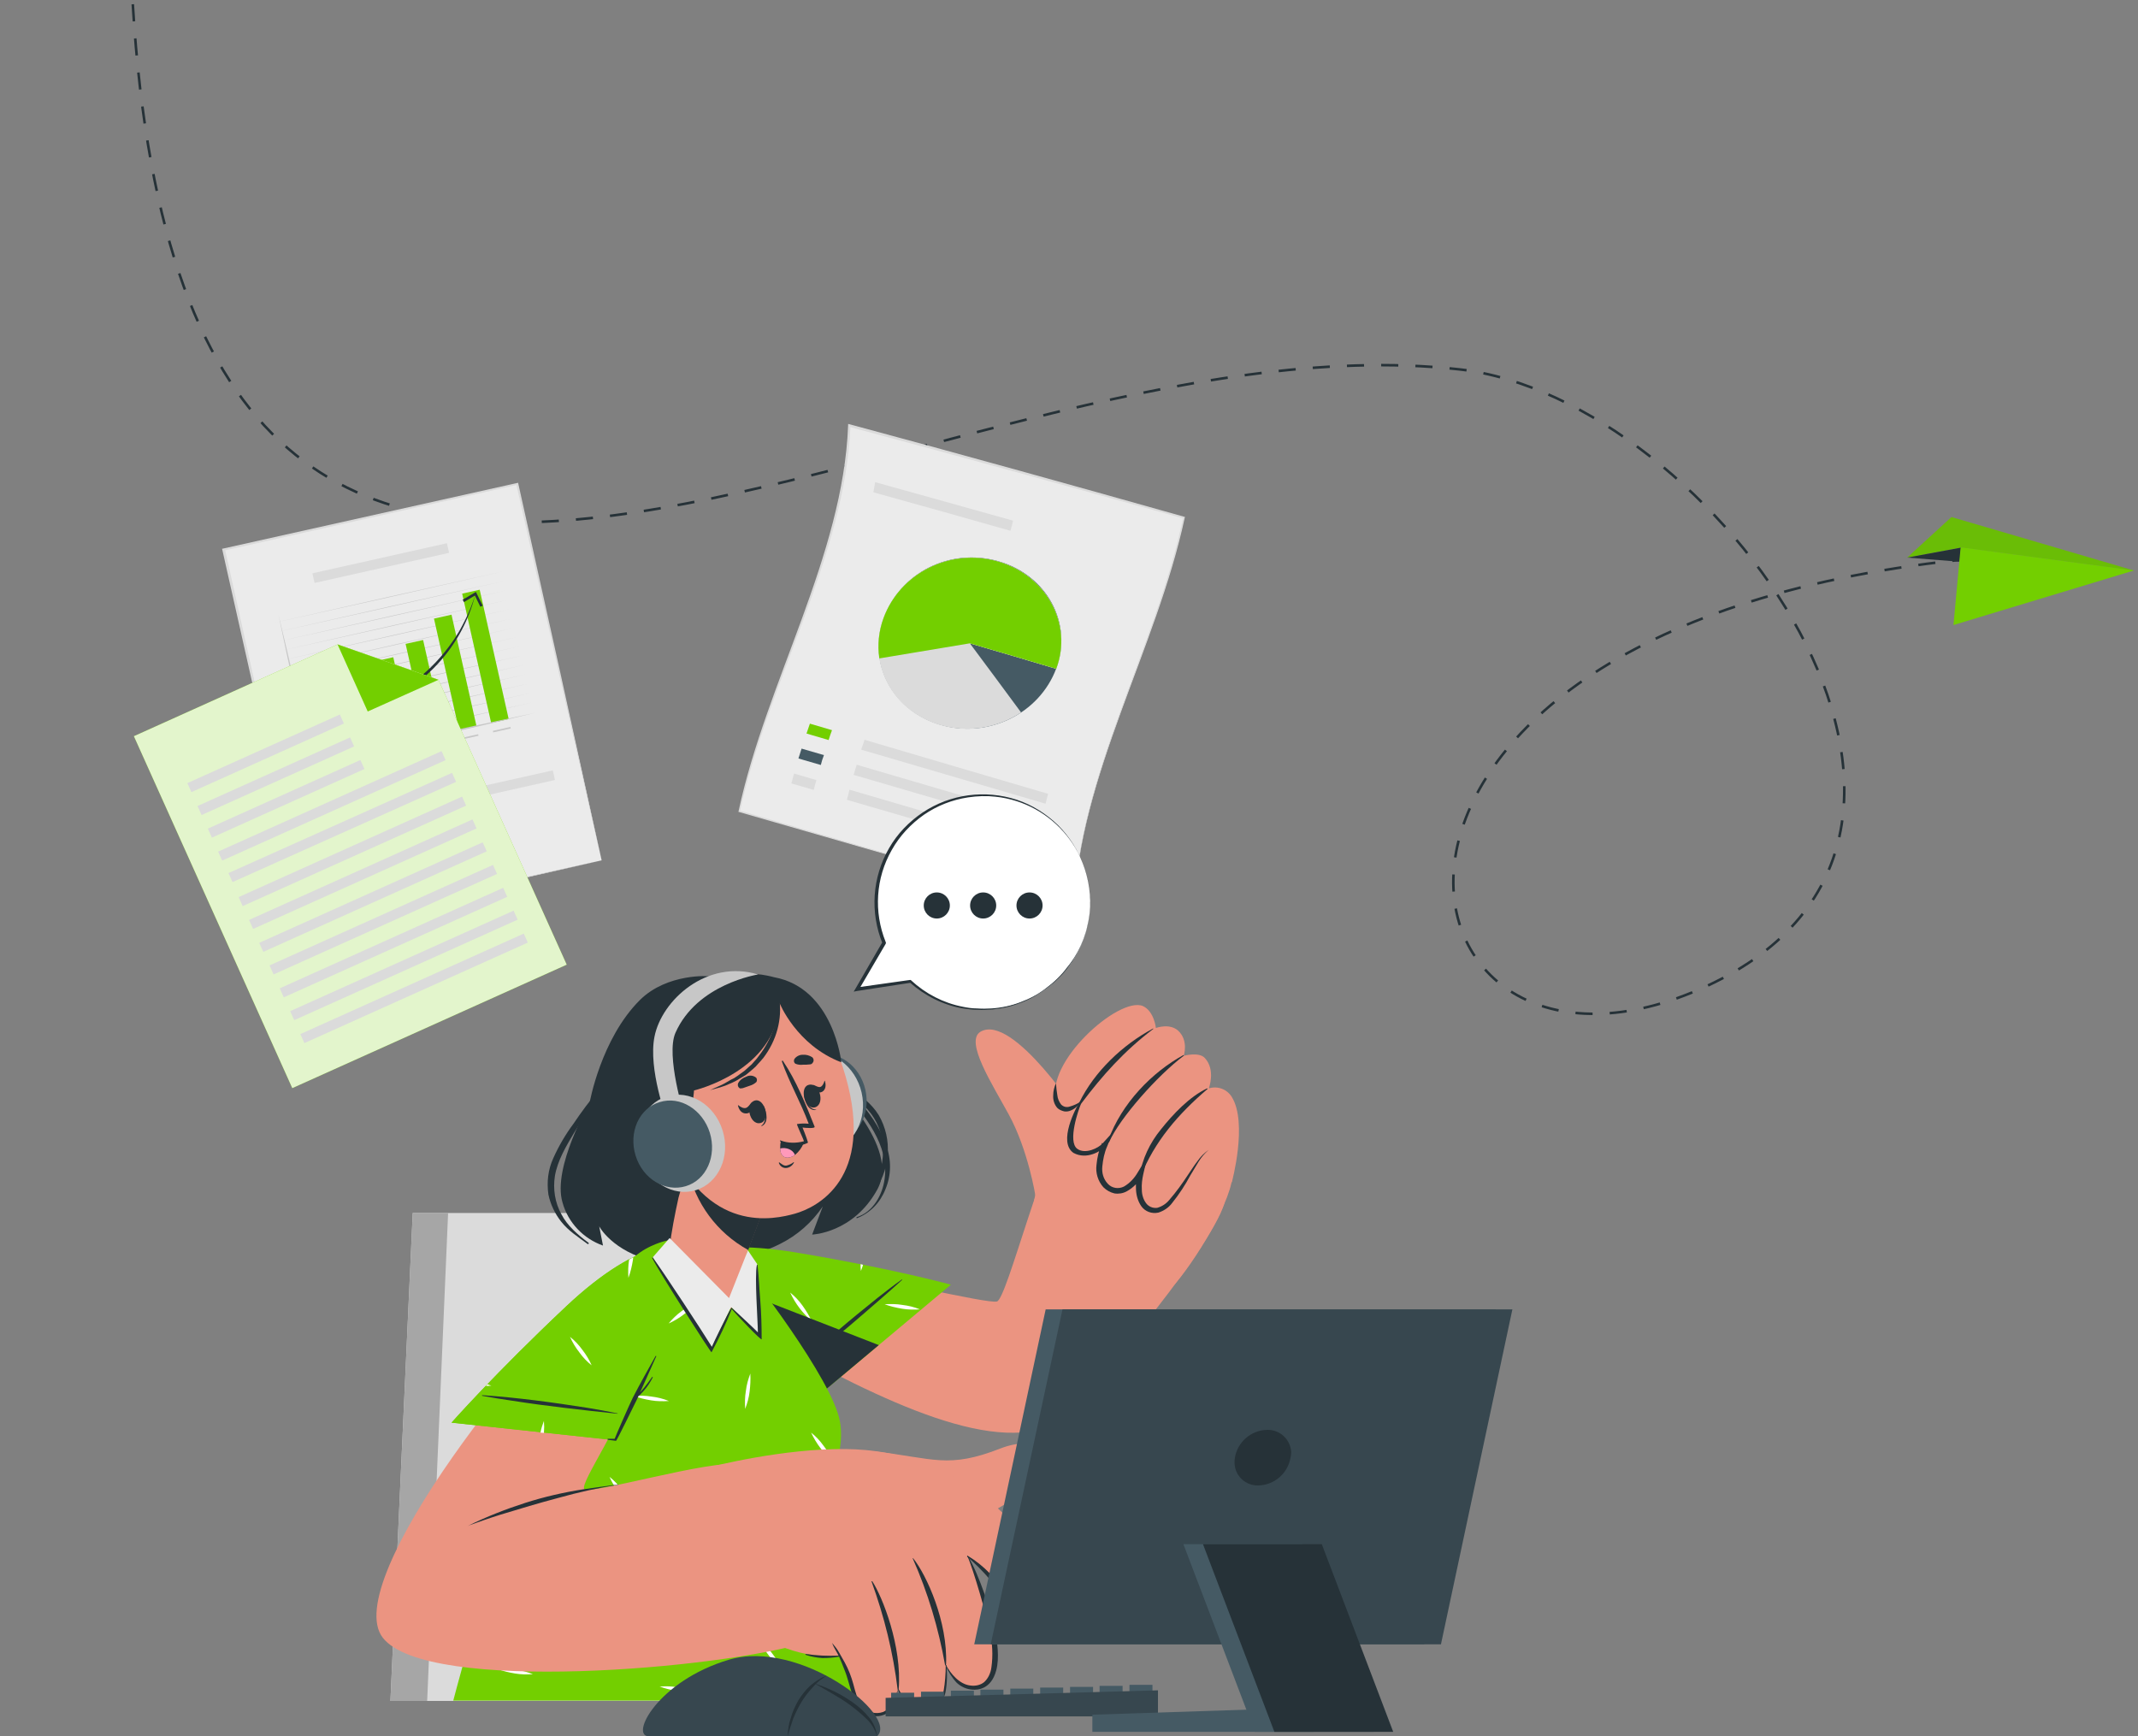<svg width="527" height="428" viewBox="0 0 527 428" fill="none" xmlns="http://www.w3.org/2000/svg">
<rect x="0" y="0" width="527" height="428" fill="#808080" stroke="none"/>
<path d="M485.686 137.059L485.755 136.363L487.613 136.451L487.543 137.147L485.686 137.059Z" fill="#263238"/>
<path d="M481.019 127.454L470.109 137.445L483.395 134.988L526.122 140.677L481.019 127.454Z" fill="#73CF00"/>
<path opacity="0.1" d="M481.019 127.454L470.109 137.445L483.395 134.988L526.122 140.677L481.019 127.454Z" fill="#17153E"/>
<path d="M483.048 138.468L470.108 137.445L483.395 134.988L483.048 138.468Z" fill="#263238"/>
<path d="M483.28 134.928L526.007 140.617L481.517 154.072L483.28 134.928Z" fill="#73CF00"/>
<path d="M32.731 1.05C46.731 232.05 225.734 76.049 359.732 91.05C421.985 98.019 500.731 206.051 420.731 243.051C340.731 280.051 314.731 156.049 482.731 138.049" stroke="#263238" stroke-width="0.633" stroke-miterlimit="10" stroke-dasharray="4.22 4.22"/>
<g clip-path="url(#clip0)">
<path d="M127.487 119.224L55.1 135.429L75.913 228.274L148.301 212.069L127.487 119.224Z" fill="#EBEBEB"/>
<path d="M148.282 212.097L112.184 220.298L75.958 228.499L75.766 228.563L75.702 228.371L54.8 135.531L54.736 135.274L55.056 135.21L127.444 119.064L127.7 119L127.765 119.256L138.087 165.709L148.282 212.097ZM148.282 212.097L137.703 165.645L127.252 119.32L127.508 119.513L55.185 135.723L55.441 135.338L76.151 228.179L75.894 228.051L112.056 220.042L148.282 212.097Z" fill="#DBDBDB"/>
<path d="M67.495 153.535L95.77 147.128L124.045 140.849L95.77 147.256L67.495 153.535Z" fill="#C7C7C7"/>
<path d="M68.007 155.841L96.283 149.434L124.558 143.155L96.283 149.562L68.007 155.841Z" fill="#C7C7C7"/>
<path d="M68.521 158.148L96.796 151.741L125.072 145.462L96.796 151.869L68.521 158.148Z" fill="#C7C7C7"/>
<path d="M69.033 160.455L97.309 154.048L125.584 147.769L97.309 154.176L69.033 160.455Z" fill="#C7C7C7"/>
<path d="M69.546 162.761L97.822 156.354L126.097 150.075L97.822 156.482L69.546 162.761Z" fill="#C7C7C7"/>
<path d="M70.06 165.068L98.335 158.66L126.61 152.381L98.335 158.789L70.06 165.068Z" fill="#C7C7C7"/>
<path d="M70.572 167.31L98.848 160.967L127.123 154.688L98.848 161.095L70.572 167.31Z" fill="#C7C7C7"/>
<path d="M71.085 169.617L99.36 163.274L127.636 156.995L99.424 163.402L71.085 169.617Z" fill="#C7C7C7"/>
<path d="M71.598 171.923L99.874 165.58L128.149 159.301L99.938 165.708L71.598 171.923Z" fill="#C7C7C7"/>
<path d="M72.175 174.23L100.387 167.823L128.662 161.608L100.451 168.015L72.175 174.23Z" fill="#C7C7C7"/>
<path d="M72.688 176.537L100.899 170.13L129.175 163.915L100.963 170.322L72.688 176.537Z" fill="#C7C7C7"/>
<path d="M73.201 178.843L101.412 172.436L129.688 166.221L101.477 172.628L73.201 178.843Z" fill="#C7C7C7"/>
<path d="M73.714 181.15L101.926 174.743L130.201 168.528L101.99 174.935L73.714 181.15Z" fill="#C7C7C7"/>
<path d="M74.227 183.457L102.438 177.049L130.714 170.834L102.502 177.242L74.227 183.457Z" fill="#C7C7C7"/>
<path d="M74.74 185.763L102.952 179.356L131.291 173.141L103.016 179.548L74.74 185.763Z" fill="#C7C7C7"/>
<path d="M83.481 176.481L79.165 177.448L81.337 187.139L85.654 186.172L83.481 176.481Z" fill="#73CF00"/>
<path d="M90.28 169.561L85.963 170.527L89.285 185.345L93.602 184.379L90.28 169.561Z" fill="#73CF00"/>
<path d="M96.941 162.007L92.624 162.974L97.235 183.543L101.552 182.577L96.941 162.007Z" fill="#73CF00"/>
<path d="M104.293 157.755L99.976 158.721L105.148 181.792L109.465 180.825L104.293 157.755Z" fill="#73CF00"/>
<path d="M111.292 151.521L106.975 152.487L113.142 179.997L117.459 179.03L111.292 151.521Z" fill="#73CF00"/>
<path d="M118.238 145.365L113.921 146.332L121.069 178.218L125.386 177.251L118.238 145.365Z" fill="#73CF00"/>
<path d="M68.648 151.549L70.828 160.647L72.944 169.745C74.355 175.832 75.765 181.919 77.112 188.006L76.791 187.814L90.576 184.738L104.361 181.663L118.146 178.651L131.931 175.704L118.21 178.972L104.49 182.111L90.704 185.315L76.919 188.39L76.663 188.454L76.599 188.198C75.252 182.111 73.906 176.024 72.559 169.873L70.572 160.711L68.648 151.549Z" fill="#C7C7C7"/>
<path d="M86.063 188.096L81.746 189.062L81.83 189.438L86.147 188.471L86.063 188.096Z" fill="#C7C7C7"/>
<path d="M94.009 186.302L89.692 187.269L89.776 187.644L94.094 186.677L94.009 186.302Z" fill="#C7C7C7"/>
<path d="M101.956 184.509L97.639 185.475L97.723 185.85L102.04 184.884L101.956 184.509Z" fill="#C7C7C7"/>
<path d="M109.904 182.715L105.587 183.682L105.671 184.057L109.988 183.09L109.904 182.715Z" fill="#C7C7C7"/>
<path d="M117.864 180.984L113.547 181.95L113.631 182.325L117.948 181.359L117.864 180.984Z" fill="#C7C7C7"/>
<path d="M125.812 179.19L121.495 180.157L121.579 180.532L125.896 179.565L125.812 179.19Z" fill="#C7C7C7"/>
<path d="M79.869 178.587C81.985 178.075 84.037 177.434 86.024 176.729C88.012 176.024 89.999 175.127 91.987 174.23C95.834 172.372 99.489 170.13 102.823 167.439C106.157 164.812 109.106 161.672 111.543 158.148L111.992 157.507L112.44 156.803L113.274 155.457C113.787 154.496 114.3 153.599 114.749 152.638C115.71 150.716 116.48 148.73 117.121 146.679C115.518 153.022 112.376 158.789 107.952 163.594C106.477 165.196 104.875 166.67 103.208 168.015C96.411 173.269 88.461 176.921 79.869 178.587Z" fill="#263238"/>
<path d="M118.98 149.306L118.403 149.562L117.057 146.807L114.364 148.409L114.043 147.832L117.313 145.91L118.98 149.306Z" fill="#263238"/>
<path d="M136.258 189.896L77.322 203.089L77.855 205.465L136.791 192.271L136.258 189.896Z" fill="#DBDBDB"/>
<path d="M111.83 201.69L78.671 209.113L79.204 211.489L112.363 204.065L111.83 201.69Z" fill="#DBDBDB"/>
<path d="M110.161 133.902L77.002 141.325L77.535 143.701L110.694 136.278L110.161 133.902Z" fill="#DBDBDB"/>
<path d="M139.69 237.79L72.047 268.224L33 181.471L83.203 158.853L108.08 167.567L139.69 237.79Z" fill="#73CF00"/>
<path opacity="0.8" d="M139.69 237.79L72.047 268.224L33 181.471L83.203 158.853L108.08 167.567L139.69 237.79Z" fill="white"/>
<path d="M83.204 158.853L108.081 167.567L90.641 175.384L83.204 158.853Z" fill="#73CF00"/>
<path d="M83.776 176.125L46.181 193.037L47.181 195.257L84.776 178.345L83.776 176.125Z" fill="#DBDBDB"/>
<path d="M86.287 181.773L48.692 198.685L49.692 200.905L87.287 183.993L86.287 181.773Z" fill="#DBDBDB"/>
<path d="M88.832 187.342L51.237 204.254L52.237 206.474L89.832 189.562L88.832 187.342Z" fill="#DBDBDB"/>
<path d="M108.844 185.146L53.767 209.922L54.767 212.142L109.844 187.366L108.844 185.146Z" fill="#DBDBDB"/>
<path d="M111.426 190.509L56.319 215.212L57.317 217.434L112.423 192.73L111.426 190.509Z" fill="#DBDBDB"/>
<path d="M113.898 196.36L58.821 221.136L59.821 223.356L114.898 198.58L113.898 196.36Z" fill="#DBDBDB"/>
<path d="M116.466 201.987L61.389 226.763L62.389 228.983L117.466 204.207L116.466 201.987Z" fill="#DBDBDB"/>
<path d="M118.976 207.635L63.899 232.411L64.9 234.631L119.976 209.855L118.976 207.635Z" fill="#DBDBDB"/>
<path d="M121.516 213.2L66.439 237.977L67.44 240.197L122.516 215.421L121.516 213.2Z" fill="#DBDBDB"/>
<path d="M124.026 218.849L68.95 243.625L69.95 245.846L125.027 221.07L124.026 218.849Z" fill="#DBDBDB"/>
<path d="M126.598 224.476L71.522 249.252L72.522 251.473L127.598 226.697L126.598 224.476Z" fill="#DBDBDB"/>
<path d="M129.106 230.127L74.029 254.903L75.029 257.123L130.106 232.347L129.106 230.127Z" fill="#DBDBDB"/>
<path d="M264.774 223.808C236.691 215.799 209.249 207.854 182.256 199.973C189.053 168.257 208.095 137.118 209.378 104.89C237.397 112.45 264.838 120.011 291.896 127.635C284.971 159.864 265.928 191.259 264.774 223.808Z" fill="#EBEBEB"/>
<path d="M264.774 223.808C236.691 215.863 209.25 207.982 182.192 200.165L182 200.101L182.064 199.909C188.86 168.129 207.839 137.054 209.057 104.826C209.057 104.762 209.057 104.634 209.057 104.505L209.378 104.569C237.461 112.13 264.903 119.755 291.896 127.379L292.088 127.443C292.088 127.507 292.088 127.571 292.024 127.635C285.099 159.928 265.993 191.323 264.774 223.808ZM264.774 223.808C265.864 191.323 284.843 159.928 291.639 127.571C291.703 127.635 291.767 127.764 291.832 127.828C264.774 120.267 237.397 112.707 209.314 105.21L209.634 105.018C208.288 137.246 189.181 168.321 182.385 200.037L182.256 199.781C209.25 207.726 236.755 215.671 264.774 223.808Z" fill="#DBDBDB"/>
<path d="M260.35 164.797C256.182 175.946 243.551 182.161 231.754 178.637C219.956 175.113 213.737 163.387 217.841 152.303C221.944 141.219 234.062 134.939 246.052 138.335C258.042 141.731 264.517 153.649 260.35 164.797Z" fill="#455A64"/>
<path d="M239.064 158.582C234.255 164.092 229.318 169.602 224.574 175.113C217.457 169.859 214.7 160.568 217.777 152.367C221.817 141.347 234.127 135.003 245.989 138.399C257.85 141.795 264.518 153.777 260.351 164.861C253.234 162.747 246.181 160.632 239.064 158.582Z" fill="#DBDBDB"/>
<path d="M239.064 158.582C243.296 164.22 247.463 169.923 251.695 175.625C245.796 179.534 238.487 180.687 231.691 178.701C219.893 175.241 213.738 163.387 217.777 152.367C221.817 141.347 234.127 135.003 245.989 138.399C257.85 141.795 264.518 153.777 260.351 164.861C253.234 162.747 246.181 160.632 239.064 158.582Z" fill="#DBDBDB"/>
<path d="M239.064 158.582L216.751 162.298C216.238 158.966 216.623 155.507 217.777 152.367C221.816 141.347 234.127 135.003 245.988 138.399C257.85 141.795 264.518 153.777 260.35 164.861C253.234 162.747 246.181 160.632 239.064 158.582Z" fill="#73CF00"/>
<path d="M215.726 118.857C227.138 121.997 238.423 125.201 249.707 128.34C249.515 129.173 249.323 130.006 249.066 130.839C237.846 127.635 226.625 124.496 215.277 121.356C215.405 120.523 215.597 119.69 215.726 118.857Z" fill="#DBDBDB"/>
<path d="M213.096 182.353C228.099 186.774 243.231 191.259 258.362 195.68C258.106 196.513 257.914 197.346 257.721 198.115C242.462 193.63 227.33 189.209 212.263 184.788C212.583 183.955 212.84 183.186 213.096 182.353Z" fill="#DBDBDB"/>
<path d="M211.173 188.504C226.305 192.925 241.5 197.41 256.824 201.895C256.632 202.728 256.439 203.561 256.247 204.394C240.859 199.909 225.599 195.424 210.404 191.003C210.66 190.106 210.917 189.337 211.173 188.504Z" fill="#DBDBDB"/>
<path d="M209.378 194.655C224.638 199.14 239.962 203.625 255.478 208.11C255.35 208.943 255.157 209.776 255.029 210.609C239.449 206.06 223.997 201.575 208.737 197.154C208.993 196.321 209.186 195.488 209.378 194.655Z" fill="#DBDBDB"/>
<path d="M204.248 182.417L198.798 180.816L199.632 178.381L205.082 179.983C204.761 180.816 204.505 181.584 204.248 182.417Z" fill="#73CF00"/>
<path d="M202.325 188.568L196.811 186.966C197.068 186.133 197.324 185.364 197.58 184.531L203.094 186.133C202.774 186.966 202.517 187.735 202.325 188.568Z" fill="#455A64"/>
<path d="M200.594 194.719L195.08 193.117C195.272 192.284 195.528 191.516 195.721 190.683L201.235 192.284C200.978 193.117 200.786 193.886 200.594 194.719Z" fill="#DBDBDB"/>
<path d="M96.234 419.287H200.101L179.361 298.996H101.736L96.234 419.287Z" fill="#DBDBDB"/>
<path d="M96.234 419.287H105.292L110.455 298.996H101.736L96.234 419.287Z" fill="#A6A6A6"/>
<path d="M157.775 246.464C148.125 256.023 145.331 271.842 145.331 271.842C145.331 271.842 136.104 287.745 138.644 296.373C139.998 301.364 143.808 305.34 148.633 307.032L147.702 302.295C147.702 302.295 150.834 308.386 161.161 310.923C171.489 313.461 185.202 310.247 192.313 306.609C196.545 304.494 200.101 301.364 202.81 297.389L200.185 304.325C200.185 304.325 210.259 303.987 216.185 293.328C222.195 282.669 205.011 267.274 203.571 263.974C202.132 260.675 200.27 236.566 174.875 240.711C174.959 240.542 164.463 239.866 157.775 246.464Z" fill="#263238"/>
<path d="M145.078 306.355C142.453 304.41 139.829 302.126 138.39 299.334C136.782 296.458 136.274 293.074 136.782 289.86C137.459 285.969 139.575 282.5 141.522 279.201C143.554 275.817 145.924 272.434 147.956 268.881C148.04 268.712 147.786 268.542 147.617 268.712C145.332 271.334 143.3 274.126 141.353 277.002C139.406 279.624 137.713 282.5 136.358 285.546C135.089 288.337 134.75 291.383 135.173 294.428C135.681 296.881 136.782 299.165 138.305 301.111C140.168 303.479 142.538 304.917 144.908 306.694C145.078 306.609 145.247 306.44 145.078 306.355Z" fill="#263238"/>
<path d="M218.386 282.162C215.338 273.28 207.381 267.697 202.471 259.914C199.847 255.685 197.815 251.117 194.345 247.479C194.26 247.395 194.091 247.564 194.175 247.648C196.969 250.947 198.577 254.839 200.609 258.645C202.81 262.367 205.265 265.836 208.143 269.05C213.137 275.056 219.232 282.247 218.047 290.621C217.539 294.513 215.169 298.827 211.19 300.011C211.021 300.096 211.106 300.35 211.275 300.265C214.492 298.996 216.947 296.458 218.216 293.244C219.74 289.691 219.74 285.8 218.386 282.162Z" fill="#263238"/>
<path d="M218.809 284.531C219.063 281.147 218.301 277.848 216.608 274.887C214.83 272.011 212.122 269.981 209.328 268.12C206.111 266.005 202.81 263.975 200.778 260.676C200.694 260.506 200.524 260.676 200.524 260.845C203.741 266.343 209.836 268.966 213.899 273.534C218.64 278.863 218.64 286.561 215.338 292.652C213.307 296.374 210.344 299.504 206.873 301.872C206.789 301.872 206.873 301.957 206.958 301.957C213.053 298.066 218.301 292.059 218.809 284.531Z" fill="#263238"/>
<path d="M180.377 324.966C206.111 339.093 236.84 356.773 255.632 352.543C264.013 350.682 298.974 307.371 301.767 296.627C303.122 291.721 267.653 272.011 263.843 275.902C257.41 282.331 248.267 320.229 245.728 320.821C243.188 321.413 216.354 314.899 193.921 310.839C172.335 306.948 162.6 315.238 180.377 324.966Z" fill="#EB9481"/>
<path d="M234.385 316.676L203.487 342.561C203.487 342.561 184.61 332.748 170.642 321.498C156.675 310.247 172.166 304.748 196.122 308.724C220.078 312.7 234.385 316.676 234.385 316.676Z" fill="#73CF00"/>
<path d="M197.815 321.836C196.969 320.652 195.953 319.552 194.768 318.621C196.038 321.328 197.815 323.697 200.101 325.642C199.424 324.289 198.662 323.02 197.815 321.836ZM170.727 321.497L171.066 321.751C171.32 321.497 171.574 321.244 171.828 320.905C171.404 321.074 171.066 321.244 170.727 321.497ZM222.449 321.667C221.01 321.413 219.486 321.413 218.047 321.497C219.402 322.005 220.841 322.343 222.364 322.597C223.803 322.851 225.327 322.851 226.766 322.766C225.327 322.174 223.888 321.836 222.449 321.667ZM212.122 311.6C212.122 312.192 212.122 312.7 212.206 313.292C212.375 312.784 212.629 312.277 212.714 311.769L212.122 311.6Z" fill="white"/>
<path d="M196.546 336.978C202.81 330.972 209.582 325.304 216.354 319.89C218.301 318.367 220.248 316.845 222.28 315.407C222.364 315.407 222.449 315.407 222.364 315.491C219.147 318.452 215.846 321.244 212.545 324.12C209.243 326.996 205.857 329.788 202.471 332.579C200.524 334.102 198.662 335.709 196.715 337.232C196.63 337.232 196.461 337.062 196.546 336.978Z" fill="#263238"/>
<path d="M216.608 331.564L203.487 342.561C203.487 342.561 184.61 332.748 170.642 321.498C165.648 317.522 164.463 314.223 165.986 311.854L216.608 331.564Z" fill="#263238"/>
<path d="M210.259 419.202H111.725C111.725 419.202 133.142 336.555 152.95 313.292C153.374 312.785 153.881 312.277 154.305 311.77C154.389 311.685 154.474 311.6 154.559 311.516C156.082 309.909 157.86 308.47 159.892 307.455C160.23 307.286 160.569 307.117 160.992 306.948C168.611 303.479 176.653 306.356 182.494 311.347C184.356 312.954 205.265 340.108 207.042 350.428C208.651 359.564 202.471 369.377 202.471 369.377L210.259 419.202Z" fill="#73CF00"/>
<path d="M187.657 365.824C183.425 366.247 179.277 366.924 175.213 367.939C173.182 368.447 171.235 369.123 169.203 369.8C168.187 370.138 167.256 370.477 166.24 370.731C165.225 371.069 164.124 371.238 163.024 371.323C163.024 371.323 162.939 371.323 162.939 371.407C162.939 371.407 162.939 371.492 163.024 371.492C164.039 371.577 165.055 371.492 166.156 371.407C167.172 371.323 168.103 371.069 169.119 370.815C171.15 370.308 173.182 369.631 175.298 369.123C179.446 368.024 183.594 366.924 187.826 366.163C187.911 366.163 187.996 366.078 187.996 365.993C187.826 365.824 187.742 365.824 187.657 365.824Z" fill="#263238"/>
<path d="M198.069 369.462C194.598 369.123 191.128 368.954 187.657 369.039C185.964 369.039 184.186 369.208 182.493 369.377C181.647 369.462 180.8 369.546 180.038 369.715C179.277 369.885 178.261 370.054 177.33 370.223C177.245 370.223 177.245 370.392 177.33 370.392C178.176 370.307 179.107 370.392 179.954 370.392L182.578 370.308C184.271 370.223 186.049 370.223 187.742 370.138C191.212 369.969 194.683 369.885 198.154 369.885C198.239 369.715 198.239 369.462 198.069 369.462Z" fill="#263238"/>
<path d="M143.554 332.749C143.046 332.156 142.623 331.564 142.115 331.057L141.776 331.818C142.115 332.326 142.453 332.833 142.877 333.341C143.723 334.525 144.739 335.625 145.924 336.555C145.247 335.202 144.485 333.933 143.554 332.749ZM154.982 311.093C154.813 312.446 154.813 313.715 154.897 315.069C155.405 313.715 155.744 312.277 155.998 310.754C155.998 310.501 156.082 310.331 156.082 310.078C155.744 310.416 155.32 310.754 154.982 311.093ZM184.948 338.585C184.44 339.939 184.017 341.377 183.848 342.9C183.594 344.338 183.594 345.86 183.679 347.298C184.187 345.945 184.61 344.507 184.779 342.984C184.948 341.546 185.033 340.108 184.948 338.585ZM166.071 386.211C165.563 387.565 165.225 389.003 164.971 390.525C164.717 391.963 164.717 393.486 164.801 394.924C165.902 392.133 166.325 389.172 166.071 386.211ZM134.073 350.259C133.565 351.613 133.226 353.135 132.972 354.573C132.719 356.012 132.719 357.534 132.803 358.972C133.311 357.619 133.65 356.181 133.904 354.658C134.158 353.22 134.158 351.782 134.073 350.259ZM160.569 344.253C159.13 343.999 157.606 343.999 156.167 344.084C157.521 344.592 158.96 344.93 160.484 345.184C161.923 345.437 163.447 345.437 164.886 345.353C163.447 344.761 162.008 344.422 160.569 344.253ZM196.038 384.858C194.599 384.604 193.075 384.604 191.636 384.689C194.429 385.704 197.392 386.127 200.355 385.873C198.916 385.365 197.477 385.027 196.038 384.858ZM129.84 380.966C128.401 380.797 126.962 380.713 125.523 380.797H125.439H125.523C126.878 381.305 128.317 381.643 129.756 381.812C131.195 382.066 132.719 382.066 134.158 381.982C132.719 381.474 131.279 381.136 129.84 380.966ZM167.002 415.903C165.563 415.649 164.04 415.649 162.6 415.734C165.394 416.749 168.357 417.172 171.32 416.918C169.88 416.411 168.441 416.072 167.002 415.903ZM127.047 411.589C125.608 411.335 124.084 411.335 122.645 411.42C123.999 411.927 125.439 412.266 126.962 412.52C128.401 412.773 129.925 412.773 131.364 412.689C129.925 412.097 128.486 411.758 127.047 411.589ZM168.018 323.19C166.833 324.035 165.733 325.135 164.801 326.235C166.156 325.643 167.426 324.881 168.611 323.951C169.796 323.105 170.896 322.005 171.827 320.906C170.388 321.582 169.119 322.344 168.018 323.19ZM178.515 368.447C177.33 369.293 176.229 370.308 175.298 371.492C176.653 370.9 177.922 370.139 179.107 369.208C180.293 368.362 181.393 367.347 182.324 366.163C180.97 366.839 179.7 367.601 178.515 368.447ZM141.522 396.193C140.337 397.039 139.237 398.054 138.306 399.238C139.66 398.646 140.93 397.885 142.115 396.954C143.3 396.109 144.4 395.093 145.332 393.909C143.977 394.501 142.707 395.263 141.522 396.193ZM202.979 356.35C202.133 355.166 201.117 354.066 199.932 353.135C201.201 355.842 202.979 358.211 205.265 360.157C204.672 358.803 203.91 357.534 202.979 356.35ZM190.366 407.613C189.52 406.429 188.504 405.329 187.319 404.399C187.911 405.752 188.673 407.021 189.604 408.205C190.451 409.39 191.467 410.489 192.652 411.42C192.059 410.066 191.297 408.797 190.366 407.613ZM153.289 367.262C152.442 366.078 151.426 364.978 150.241 364.048C150.834 365.401 151.596 366.67 152.527 367.855C153.373 369.039 154.389 370.139 155.574 371.069C154.897 369.716 154.135 368.447 153.289 367.262Z" fill="white"/>
<path d="M150.918 313.969C131.957 329.195 83.451 389.764 94.371 403.722C105.291 417.679 178.092 411.335 199.17 404.737C205.434 402.791 188.334 362.948 181.562 361.087C175.891 359.564 144.57 368.785 143.977 367.008C143.3 364.978 151.765 353.643 162.431 329.111C174.79 300.772 159.299 307.201 150.918 313.969Z" fill="#EB9481"/>
<path d="M215.761 357.788C230.237 359.48 233.707 362.102 246.659 357.027C255.209 353.728 260.965 357.703 254.701 364.894C244.543 376.652 225.411 378.429 218.555 377.075L215.761 357.788Z" fill="#EB9481"/>
<path d="M175.129 361.594C175.129 361.594 193.075 356.942 208.735 357.196C219.571 357.365 243.019 360.41 258.934 388.41C262.743 395.093 263.42 407.19 253.262 398.561C246.067 392.471 243.358 386.38 238.533 383.589C238.533 383.589 237.517 399.154 230.745 402.622C224.819 405.667 218.64 408.374 212.291 410.574C211.614 409.474 211.021 408.374 210.513 407.275C210.513 407.275 203.826 409.982 193.583 406.259L175.129 361.594Z" fill="#EB9481"/>
<path d="M219.063 359.057C223.295 362.863 232.014 370.984 236.839 380.205C242.257 390.441 249.876 411.504 242.257 415.395C236.67 418.272 233.115 410.404 233.115 410.404C233.115 410.404 234.469 419.794 228.882 421.317C223.803 422.67 221.348 416.495 221.348 416.495C221.348 416.495 221.179 422.332 216.015 422.67C209.836 423.093 211.19 410.827 204.587 405.836C203.063 404.652 219.063 359.057 219.063 359.057Z" fill="#EB9481"/>
<path d="M225.073 384.096C228.459 388.326 233.623 399.83 233.199 410.235C233.199 410.489 233.03 410.574 232.946 410.405C231.337 401.353 228.713 392.555 224.988 384.181V384.096C225.073 384.096 225.073 384.096 225.073 384.096Z" fill="#263238"/>
<path d="M214.999 389.764C217.539 393.655 222.364 405.837 221.518 416.411C221.518 416.665 221.264 416.749 221.264 416.495C220.163 407.359 217.962 398.477 214.83 389.849C214.83 389.764 214.915 389.764 214.999 389.764C214.915 389.764 214.915 389.764 214.999 389.764Z" fill="#263238"/>
<path d="M238.533 383.504C242.765 386.042 245.135 389.002 248.267 392.725C249.791 394.586 251.484 396.277 253.177 397.969C254.786 399.492 257.071 401.691 259.526 400.592C260.881 400 261.219 398.392 261.304 397.123C261.388 395.601 261.219 394.163 260.627 392.725C260.627 392.64 260.711 392.64 260.711 392.725C261.219 393.993 261.558 395.262 261.727 396.531C261.896 397.8 261.727 399.069 261.219 400.169C259.865 402.537 256.817 402.03 254.955 400.845C253.854 400.084 252.754 399.154 251.823 398.223C250.892 397.293 249.961 396.362 249.114 395.347C247.336 393.317 245.643 391.202 243.866 389.172C242.173 387.226 240.31 385.365 238.363 383.673C238.363 383.589 238.448 383.504 238.533 383.504Z" fill="#263238"/>
<path d="M243.95 402.03C243.442 399.154 239.887 386.634 238.448 383.589V383.504H238.533C241.241 387.818 244.627 398.223 245.22 401.438C245.813 404.652 246.405 408.628 245.559 411.758C244.289 416.495 240.903 416.58 239.718 416.495C238.279 416.41 236.924 415.818 235.824 414.803C234.639 413.534 233.707 412.012 233.03 410.404C233.03 410.32 233.115 410.235 233.115 410.32C234.3 412.604 236.586 415.226 239.21 415.48C240.395 415.649 241.665 415.395 242.596 414.634C243.612 413.704 244.204 412.35 244.374 410.997C244.797 408.036 244.627 404.99 243.95 402.03Z" fill="#263238"/>
<path d="M221.518 416.411C222.026 417.172 222.872 419.456 224.988 420.471C226.427 421.317 228.205 421.317 229.729 420.64C231.168 419.794 232.184 418.356 232.607 416.749C232.946 414.719 233.115 412.604 233.115 410.489C233.115 410.405 233.2 410.405 233.284 410.489C233.538 412.773 233.453 415.057 233.03 417.257C232.607 419.033 231.507 420.556 229.983 421.486C228.29 422.417 226.258 422.332 224.734 421.233C223.973 420.725 221.687 418.272 221.348 416.411C221.264 416.411 221.518 416.326 221.518 416.411Z" fill="#263238"/>
<path d="M205.18 405.075C205.772 405.752 206.365 406.513 206.788 407.275C207.296 408.121 207.719 408.967 208.227 409.812C209.158 411.504 209.836 413.281 210.344 415.142C210.851 417.003 211.275 419.033 212.544 420.556C213.73 422.078 215.846 422.671 217.708 421.994C218.639 421.571 219.486 420.894 219.994 419.964C220.586 418.949 220.925 417.933 221.179 416.749V416.665H221.264C221.264 416.665 221.264 416.665 221.264 416.749C221.179 417.764 221.01 418.779 220.756 419.71C220.417 420.556 219.909 421.402 219.147 421.994C217.624 423.178 215.592 423.347 213.814 422.586C211.952 421.74 210.851 419.794 210.174 417.933C209.412 415.819 208.989 413.619 208.143 411.589C207.719 410.489 207.296 409.39 206.788 408.29C206.28 407.19 205.518 406.175 205.095 404.991C205.01 405.075 205.095 404.991 205.18 405.075Z" fill="#263238"/>
<path d="M198.577 407.698C201.286 408.121 203.995 408.205 206.704 408.121C206.788 408.121 206.873 408.375 206.788 408.375C205.434 408.628 204.079 408.713 202.725 408.713C201.371 408.628 200.016 408.375 198.662 407.952C198.492 407.782 198.492 407.613 198.577 407.698Z" fill="#263238"/>
<path d="M115.45 376.06C119.936 373.86 124.677 371.999 129.417 370.477C134.158 368.954 138.983 367.854 143.893 367.093C146.686 366.67 149.48 366.332 152.358 365.909C152.442 365.909 152.442 365.993 152.358 365.993C147.448 366.755 142.538 367.854 137.713 369.208C132.888 370.477 128.147 371.915 123.407 373.353C120.698 374.199 118.074 375.129 115.45 376.06C115.45 376.314 115.365 376.144 115.45 376.06Z" fill="#263238"/>
<path d="M111.302 350.682L151.426 354.996C151.426 354.996 161.669 336.386 167.002 319.213C172.335 302.041 157.183 305.425 139.575 322.005C121.968 338.585 111.302 350.682 111.302 350.682Z" fill="#73CF00"/>
<path d="M111.302 350.682L151.426 354.996C151.426 354.996 161.669 336.386 167.002 319.213C172.335 302.041 157.183 305.425 139.575 322.005C121.968 338.585 111.302 350.682 111.302 350.682Z" fill="#73CF00"/>
<path d="M155.066 310.5V310.585C154.812 312.023 154.812 313.546 154.897 314.984C155.405 313.63 155.743 312.192 155.997 310.67C155.997 310.416 156.082 310.162 156.082 309.908L155.066 310.5ZM134.073 350.259C133.734 351.19 133.395 352.12 133.226 353.135L134.073 353.22C134.157 352.205 134.157 351.274 134.073 350.259ZM120.19 341.208L119.767 341.631C120.19 341.631 120.613 341.631 121.121 341.546C120.782 341.461 120.444 341.377 120.19 341.208ZM156.167 344.084C156.421 344.168 156.675 344.253 156.929 344.337C157.013 344.253 157.013 344.084 157.098 343.999C156.759 343.999 156.421 343.999 156.167 344.084ZM143.554 332.748C142.707 331.564 141.691 330.464 140.506 329.534C141.099 330.887 141.861 332.156 142.792 333.34C143.638 334.525 144.654 335.624 145.839 336.555C145.247 335.201 144.485 333.933 143.554 332.748Z" fill="white"/>
<path d="M149.818 354.658C150.072 354.658 151.511 354.658 151.511 354.658C151.68 354.15 155.151 346.198 155.997 344.507C157.775 341.038 159.722 337.655 161.584 334.271C161.669 334.186 161.838 334.271 161.754 334.355C160.399 337.316 159.129 340.277 157.775 343.238C158.114 342.815 158.452 342.476 158.791 342.053C159.468 341.207 160.061 340.362 160.738 339.431C160.823 339.346 160.907 339.431 160.907 339.516C160.315 340.7 159.553 341.884 158.622 342.899C158.198 343.322 157.86 343.745 157.352 344.168C157.267 344.422 157.098 344.676 157.013 344.93C156.167 346.621 152.019 355.165 151.849 355.165L149.902 354.912C149.733 354.912 149.733 354.658 149.818 354.658Z" fill="#263238"/>
<path d="M118.92 343.915C127.64 344.507 136.274 345.691 144.908 347.044C147.363 347.467 149.818 347.89 152.188 348.398C152.273 348.398 152.273 348.483 152.188 348.483C147.871 348.06 143.554 347.552 139.237 347.044C134.92 346.537 130.518 345.945 126.2 345.268C123.746 344.93 121.291 344.507 118.92 344.084C118.751 344.084 118.751 343.915 118.92 343.915Z" fill="#263238"/>
<path d="M164.971 308.047C165.14 309.824 171.658 322.005 179.531 322.766C182.07 323.02 184.017 309.147 184.017 309.147L184.356 308.132L189.604 294.259L174.282 281.062L172.081 279.286C172.081 279.286 170.896 283.177 169.457 288.083C169.373 288.337 169.288 288.506 169.203 288.76C169.119 289.014 169.034 289.268 168.949 289.521C168.695 290.283 168.526 290.959 168.272 291.721C168.103 292.313 167.934 292.82 167.764 293.413C167.595 294.005 167.426 294.597 167.256 295.189C166.325 299.419 165.479 303.733 164.971 308.047Z" fill="#EB9481"/>
<path d="M169.542 287.999C171.319 296.543 176.737 303.902 184.44 308.132L189.689 294.259L174.367 281.062L172.166 279.286C172.166 279.286 170.981 283.177 169.542 287.999Z" fill="#263238"/>
<path d="M194.345 272.941C195.699 278.863 201.032 282.754 206.28 281.57C211.529 280.385 214.661 274.633 213.307 268.627C211.952 262.705 206.619 258.814 201.371 259.998C196.122 261.183 192.99 267.02 194.345 272.941Z" fill="#455A64"/>
<path d="M191.297 274.041C192.821 280.639 198.746 284.954 204.587 283.685C210.428 282.416 213.899 275.902 212.375 269.304C210.851 262.706 204.926 258.391 199.17 259.66C193.329 260.929 189.858 267.358 191.297 274.041Z" fill="#C7C7C7"/>
<path d="M208.481 265.497C215.592 290.536 201.37 297.642 195.953 299.165C191.043 300.518 174.113 304.663 164.462 280.47C154.812 256.276 164.208 245.025 175.298 241.219C186.387 237.412 201.37 240.457 208.481 265.497Z" fill="#EB9481"/>
<path d="M199.678 262.367C199.085 262.452 198.493 262.452 197.9 262.452C197.308 262.536 196.63 262.452 196.038 262.198C195.699 261.944 195.615 261.521 195.784 261.098C196.207 260.422 197.054 259.999 197.815 259.999C198.662 259.914 199.509 260.168 200.186 260.591C200.609 260.929 200.694 261.606 200.27 262.029C200.186 262.198 199.932 262.367 199.678 262.367Z" fill="#263238"/>
<path d="M183.17 268.204C183.763 268.035 184.271 267.781 184.863 267.612C185.456 267.443 186.049 267.104 186.472 266.681C186.641 266.343 186.641 265.835 186.303 265.582C185.625 265.074 184.694 264.989 183.932 265.412C183.17 265.666 182.409 266.174 181.985 266.935C181.731 267.443 181.901 268.035 182.409 268.289C182.663 268.289 182.916 268.289 183.17 268.204Z" fill="#263238"/>
<path d="M188.25 272.603C188.25 272.519 188.165 272.688 188.165 272.772C188.673 274.464 189.012 276.494 187.657 277.51C187.572 277.51 187.657 277.594 187.742 277.594C189.519 276.833 189.012 274.126 188.25 272.603Z" fill="#263238"/>
<path d="M186.218 271.249C183.424 271.841 184.779 277.425 187.403 276.832C189.942 276.325 188.588 270.826 186.218 271.249Z" fill="#263238"/>
<path d="M185.202 271.841C184.779 272.264 184.44 272.941 183.848 273.11C183.255 273.28 182.493 272.857 181.986 272.434C181.901 272.434 181.901 272.434 181.901 272.518C182.155 273.618 182.832 274.548 184.017 274.464C185.202 274.379 185.626 273.195 185.626 272.095C185.626 271.926 185.372 271.672 185.202 271.841Z" fill="#263238"/>
<path d="M198.154 269.558C198.154 269.473 198.323 269.642 198.323 269.642C198.662 271.419 199.339 273.365 201.117 273.534C201.201 273.534 201.201 273.618 201.117 273.618C199.085 273.872 198.238 271.25 198.154 269.558Z" fill="#263238"/>
<path d="M199.254 267.443C201.963 266.597 203.487 272.095 200.947 272.941C198.408 273.703 196.969 268.119 199.254 267.443Z" fill="#263238"/>
<path d="M200.524 267.443C201.032 267.612 201.624 268.035 202.132 267.95C202.64 267.866 203.064 267.104 203.233 266.428C203.233 266.343 203.317 266.428 203.317 266.428C203.656 267.443 203.571 268.627 202.64 269.135C201.709 269.642 200.863 268.881 200.27 267.866C200.27 267.697 200.27 267.358 200.524 267.443Z" fill="#263238"/>
<path d="M192.143 286.561C192.651 286.899 193.159 287.407 193.836 287.322C194.514 287.153 195.106 286.899 195.614 286.476H195.699V286.561C195.36 287.322 194.514 287.914 193.667 287.914C192.905 287.914 192.228 287.407 191.974 286.645C191.974 286.561 192.059 286.476 192.143 286.561Z" fill="#263238"/>
<path d="M197.815 277.932C197.815 277.932 198.831 280.385 199.17 281.654C199.17 281.739 195.022 283.769 192.313 281.316C192.228 281.316 192.228 281.231 192.313 281.147C192.313 281.062 192.398 281.062 192.482 281.147C194.26 281.823 196.292 281.823 198.154 281.316C198.154 280.977 196.292 277.171 196.461 277.086C197.392 276.917 198.408 276.917 199.339 277.002C197.392 271.757 194.599 266.935 192.736 261.69C192.736 261.606 192.736 261.521 192.821 261.437C192.906 261.437 192.99 261.437 192.99 261.521C196.292 266.428 198.662 272.349 200.778 277.678C201.117 278.271 198.408 278.017 197.815 277.932Z" fill="#263238"/>
<path d="M198.069 281.823C197.646 282.923 196.884 283.938 195.953 284.7C195.445 285.123 194.768 285.292 194.175 285.376C192.736 285.376 192.313 284.192 192.313 283.092C192.313 282.5 192.313 281.908 192.482 281.316C194.175 282.077 196.207 282.246 198.069 281.823Z" fill="#263238"/>
<path d="M195.953 284.7C195.445 285.123 194.768 285.292 194.175 285.376C192.736 285.376 192.313 284.192 192.313 283.092C193.752 282.754 195.445 283.346 195.953 284.7Z" fill="#FF99BA"/>
<path d="M165.648 279.624C170.473 279.962 171.066 268.796 171.066 268.796C171.066 268.796 191.382 264.059 192.144 247.225C192.144 247.225 196.292 257.63 207.381 261.86C207.381 261.86 205.519 243.587 190.789 240.88C190.789 240.88 172.335 235.382 163.108 250.355C153.881 265.328 162.346 279.455 165.648 279.624Z" fill="#263238"/>
<path d="M192.059 246.041C192.482 248.579 192.313 251.201 191.636 253.739C190.958 256.277 189.773 258.645 188.165 260.76C187.742 261.268 187.318 261.775 186.895 262.198L186.218 262.96C185.964 263.213 185.71 263.383 185.456 263.636C184.948 264.059 184.44 264.482 183.932 264.905C183.424 265.244 182.832 265.582 182.239 265.92C181.985 266.09 181.731 266.259 181.393 266.428L180.546 266.851L178.769 267.612C177.583 268.035 176.314 268.374 175.044 268.712C176.229 268.12 177.414 267.697 178.515 267.105L180.123 266.174L180.97 265.751C181.223 265.582 181.477 265.413 181.731 265.244C182.239 264.905 182.747 264.482 183.255 264.144C183.763 263.806 184.186 263.298 184.61 262.96L185.287 262.367L185.879 261.691C186.303 261.268 186.726 260.76 187.064 260.253C188.588 258.307 189.773 256.108 190.62 253.739C191.043 252.555 191.382 251.37 191.551 250.101C191.974 248.579 192.059 247.395 192.059 246.041Z" fill="#263238"/>
<path d="M169.288 279.37C169.288 279.37 162.177 272.434 158.876 275.141C155.574 277.847 162.092 288.591 166.579 289.352C168.949 289.944 171.319 288.506 171.912 286.138C171.912 286.053 171.912 286.053 171.912 285.968L169.288 279.37Z" fill="#EB9481"/>
<path d="M160.823 278.186C160.738 278.186 160.738 278.271 160.823 278.186C160.738 278.271 160.823 278.271 160.823 278.271C164.04 278.947 166.156 281.401 167.849 284.023C166.748 283.092 165.394 282.754 164.124 284.023C164.04 284.108 164.124 284.192 164.209 284.192C165.225 283.685 166.494 283.769 167.341 284.531C168.018 285.123 168.695 285.884 169.203 286.645C169.373 286.899 169.88 286.645 169.711 286.392L169.626 286.307C168.949 282.585 164.971 277.848 160.823 278.186Z" fill="#263238"/>
<path d="M164.378 275.902C164.378 275.902 159.722 263.552 161.331 255.515C163.108 246.548 174.198 236.397 186.895 240.204C186.895 240.204 171.827 242.488 166.494 254.585C164.039 260.168 168.695 274.972 168.695 274.972L164.378 275.902Z" fill="#C7C7C7"/>
<path d="M171.534 293.372C177.158 291.621 180.106 285.031 178.117 278.652C176.129 272.273 169.958 268.521 164.333 270.272C158.709 272.022 155.761 278.613 157.749 284.991C159.738 291.37 165.909 295.122 171.534 293.372Z" fill="#C7C7C7"/>
<path d="M174.959 279.201C176.737 284.953 174.113 290.875 169.034 292.398C163.955 293.92 158.452 290.621 156.675 284.869C154.897 279.116 157.521 273.195 162.6 271.672C167.679 270.065 173.182 273.533 174.959 279.201Z" fill="#455A64"/>
<path d="M184.356 308.217L179.7 319.975L165.055 305.171L160.907 309.909C160.907 309.909 175.298 333.425 175.383 332.326L180.208 322.174L187.234 329.196L186.641 311.6L184.356 308.217Z" fill="#EBEBEB"/>
<path d="M187.403 320.567C187.149 317.691 187.065 314.73 186.726 311.854C186.726 311.77 186.557 311.685 186.557 311.854C185.964 314.646 186.811 325.812 186.811 328.434C186.557 328.096 180.293 322.259 180.293 322.344C179.277 323.951 175.722 331.311 175.468 331.987C173.182 328.265 163.532 313.546 160.908 309.993C160.908 309.993 160.823 309.993 160.738 309.993V310.078C162.77 314.054 175.214 333.425 175.383 333.341C177.245 329.872 178.938 326.32 180.377 322.682C181.393 323.951 187.657 330.549 187.742 330.126C187.742 326.996 187.657 323.782 187.403 320.567Z" fill="#263238"/>
<path d="M303.544 291.551C301.682 300.095 291.101 316.168 287.037 319.044C282.974 321.92 255.039 305.678 254.447 300.518C253.854 295.358 262.404 266.343 269.345 260.675C276.287 255.007 305.491 282.669 303.544 291.551Z" fill="#EB9481"/>
<path d="M255.209 294.682C255.209 294.682 253.431 283.431 248.606 274.633C244.543 267.189 237.771 256.7 241.664 254.331C249.706 249.594 266.637 275.902 266.637 275.902C266.637 275.902 272.308 288.76 264.774 294.09C260.034 297.473 255.209 294.682 255.209 294.682Z" fill="#EB9481"/>
<path d="M260.457 271.503C261.981 275.902 266.298 271.588 266.298 271.588C266.298 271.588 261.557 279.286 264.943 283.177C268.16 286.899 273.155 281.57 273.493 281.147C273.239 281.57 269.091 288.675 272.816 292.313C276.71 296.035 280.773 289.775 281.112 289.352C281.027 289.775 279.673 295.866 283.143 297.981C289.069 301.534 292.963 286.138 297.957 283.431C297.957 283.431 303.46 291.298 303.629 291.467C303.629 291.467 307.608 276.833 303.629 270.403C302.444 268.458 300.074 267.612 297.957 268.289C297.957 268.289 299.735 263.721 296.942 260.76C295.503 259.237 291.778 260.252 291.778 260.252C291.778 260.252 293.048 256.53 290.423 254.077C288.307 252.131 284.921 253.4 284.921 253.4C284.921 253.4 284.498 249.255 281.704 247.986C275.779 245.533 257.24 262.113 260.457 271.503Z" fill="#EB9481"/>
<path d="M284.244 253.654C284.329 253.569 284.244 253.485 284.16 253.569C276.71 257.545 269.769 264.143 266.044 271.757C265.959 272.01 266.298 272.349 266.467 272.095C271.8 264.989 277.133 259.068 284.244 253.654Z" fill="#263238"/>
<path d="M291.778 260.252C291.863 260.168 291.778 260.083 291.693 260.083C284.075 264.228 276.456 271.926 273.155 281.147C273.07 281.485 273.239 281.823 273.409 281.485C276.033 275.564 285.345 265.074 291.778 260.252Z" fill="#263238"/>
<path d="M281.112 290.114C284.583 281.316 290.508 274.548 297.619 268.458C297.703 268.373 297.619 268.289 297.534 268.289C293.217 270.319 289.154 274.633 286.191 278.355C283.397 281.739 281.535 285.715 280.858 290.029C280.773 290.198 281.027 290.367 281.112 290.114Z" fill="#263238"/>
<path d="M266.129 271.588C265.96 271.926 266.552 271.757 266.468 272.095C265.875 273.364 263.081 281.401 265.536 283.177C267.483 284.615 270.785 283.008 271.801 281.824L274.34 279.032L272.901 282.585C272.224 284.108 271.885 285.799 271.716 287.491C271.547 289.099 271.97 290.621 273.07 291.806C274.086 292.905 275.695 293.159 277.049 292.482C278.488 291.636 279.588 290.452 280.435 289.014L282.805 285.123L281.789 289.522C281.535 290.706 281.366 291.975 281.451 293.244C281.451 294.428 281.789 295.612 282.467 296.543C283.059 297.389 284.16 297.896 285.26 297.727C286.445 297.389 287.461 296.712 288.223 295.781C289.916 293.836 291.44 291.721 292.879 289.522C293.641 288.422 294.318 287.322 295.164 286.222C295.926 285.123 296.857 284.192 297.958 283.431C296.942 284.277 296.095 285.292 295.418 286.392C294.741 287.491 294.064 288.676 293.387 289.775C292.117 292.144 290.678 294.343 288.985 296.458C288.138 297.642 286.869 298.488 285.514 298.911C283.906 299.25 282.297 298.658 281.366 297.389C280.52 296.204 280.096 294.766 280.012 293.244C279.927 291.89 280.096 290.452 280.35 289.099L281.705 289.606C280.774 291.298 279.419 292.736 277.726 293.667C276.795 294.174 275.695 294.343 274.679 294.174C273.663 293.92 272.732 293.413 271.97 292.651C270.615 291.129 270.023 289.099 270.277 287.153C270.446 285.292 270.869 283.515 271.631 281.739L272.732 282.416C271.377 283.769 267.907 285.969 264.605 284.192C260.711 281.485 265.198 273.111 266.129 271.588Z" fill="#263238"/>
<path d="M266.298 271.588C265.536 272.095 264.605 272.518 263.674 272.772C262.912 273.026 262.15 272.856 261.557 272.264C261.049 271.588 260.711 270.826 260.626 269.98C260.457 269.05 260.372 268.119 260.288 267.02C259.864 267.95 259.61 268.965 259.61 269.98C259.526 271.08 259.864 272.264 260.626 273.11C261.049 273.533 261.642 273.787 262.319 273.956C262.912 274.041 263.504 273.956 264.012 273.702C265.028 273.279 265.79 272.518 266.298 271.588Z" fill="#263238"/>
<path d="M268.584 225.147C267.06 239.612 254.108 250.186 239.548 248.663C233.876 248.071 228.628 245.703 224.396 241.811L211.19 243.757L217.793 232.337C212.375 218.802 218.893 203.406 232.437 197.992C245.982 192.578 261.388 199.092 266.806 212.627C268.414 216.603 269.007 220.917 268.584 225.147Z" fill="white"/>
<path d="M268.584 225.146C268.076 230.053 266.213 234.621 263.251 238.512C261.812 240.458 260.034 242.15 258.087 243.588C256.14 245.026 254.024 246.295 251.738 247.141C249.452 248.071 247.082 248.579 244.627 248.832C243.442 248.917 242.172 249.002 240.987 248.917C239.802 248.917 238.532 248.748 237.347 248.579C232.438 247.733 227.951 245.449 224.226 242.15L224.565 242.234L211.359 244.264L210.428 244.434L210.936 243.588L217.539 232.168V232.591C214.407 224.893 214.999 216.264 219.147 209.074C221.179 205.521 224.057 202.56 227.443 200.276C234.3 195.708 242.85 194.608 250.638 197.146C254.447 198.415 257.918 200.615 260.796 203.406C266.467 209.074 269.43 217.11 268.584 225.146ZM268.584 225.146C270.107 210.766 259.695 197.908 245.389 196.385C243.188 196.131 240.903 196.216 238.617 196.554C234.723 197.146 230.998 198.584 227.697 200.868C224.48 203.152 221.772 206.028 219.825 209.497C215.846 216.433 215.338 224.808 218.301 232.168L218.385 232.421L218.301 232.675L211.613 244.095L211.105 243.418L224.311 241.557H224.48L224.565 241.642C228.12 244.941 232.522 247.225 237.263 248.156C238.448 248.409 239.633 248.579 240.818 248.579C242.003 248.663 243.188 248.663 244.458 248.579C246.913 248.409 249.283 247.902 251.484 247.056C253.77 246.21 255.886 245.11 257.833 243.588C259.78 242.15 261.558 240.458 262.997 238.512C266.213 234.621 267.991 230.053 268.584 225.146Z" fill="#263238"/>
<path d="M253.77 226.415C255.547 226.415 256.987 224.976 256.987 223.201C256.987 221.426 255.547 219.986 253.77 219.986C251.993 219.986 250.553 221.426 250.553 223.201C250.553 224.976 251.993 226.415 253.77 226.415Z" fill="#263238"/>
<path d="M242.342 226.415C244.118 226.415 245.558 224.976 245.558 223.201C245.558 221.426 244.118 219.986 242.342 219.986C240.565 219.986 239.125 221.426 239.125 223.201C239.125 224.976 240.565 226.415 242.342 226.415Z" fill="#263238"/>
<path d="M230.914 226.415C232.691 226.415 234.131 224.976 234.131 223.201C234.131 221.426 232.691 219.986 230.914 219.986C229.137 219.986 227.697 221.426 227.697 223.201C227.697 224.976 229.137 226.415 230.914 226.415Z" fill="#263238"/>
<path d="M225.327 417.257H219.656V420.979H225.327V417.257Z" fill="#455A64"/>
<path d="M232.692 417.003H227.02V420.725H232.692V417.003Z" fill="#455A64"/>
<path d="M240.056 416.749H234.385V420.471H240.056V416.749Z" fill="#455A64"/>
<path d="M247.337 416.495H241.665V420.217H247.337V416.495Z" fill="#455A64"/>
<path d="M254.701 416.242H249.029V419.964H254.701V416.242Z" fill="#455A64"/>
<path d="M262.066 415.988H256.394V419.71H262.066V415.988Z" fill="#455A64"/>
<path d="M269.43 415.819H263.759V419.541H269.43V415.819Z" fill="#455A64"/>
<path d="M276.711 415.565H271.039V419.287H276.711V415.565Z" fill="#455A64"/>
<path d="M284.075 415.311H278.403V419.033H284.075V415.311Z" fill="#455A64"/>
<path d="M285.429 423.094H218.301V418.526L285.429 416.665V423.094Z" fill="#37474F"/>
<path d="M351.034 405.329H240.141L257.749 322.767H368.726L351.034 405.329Z" fill="#455A64"/>
<path d="M355.182 405.329H244.205L261.897 322.767H372.79L355.182 405.329Z" fill="#37474F"/>
<path d="M318.105 359.311C317.428 363.202 314.126 366.078 310.148 366.163C307.015 366.247 304.391 363.794 304.307 360.664C304.307 360.241 304.307 359.734 304.391 359.311C305.069 355.419 308.37 352.543 312.349 352.459C315.481 352.374 318.105 354.827 318.274 357.957C318.274 358.38 318.189 358.888 318.105 359.311Z" fill="#263238"/>
<path d="M323.777 426.9H269.261V422.671L323.777 420.894V426.9Z" fill="#455A64"/>
<path d="M338.591 426.9H309.301L291.694 380.628H320.983L338.591 426.9Z" fill="#455A64"/>
<path d="M343.416 426.9H314.127L296.519 380.628H325.808L343.416 426.9Z" fill="#263238"/>
<path d="M216.185 428H159.976C155.151 428 162.093 414.381 179.615 409.136C197.138 403.891 221.687 422.924 216.185 428Z" fill="#37474F"/>
<path d="M194.175 428C194.175 426.478 194.429 424.87 194.937 423.432C195.36 421.91 196.038 420.472 196.799 419.118C197.646 417.765 198.577 416.58 199.762 415.481C200.947 414.465 202.302 413.619 203.741 413.027C203.148 413.535 202.471 413.873 201.879 414.381L201.032 415.142L200.27 415.988C199.254 417.088 198.323 418.272 197.561 419.541C196.799 420.81 196.122 422.163 195.53 423.601C195.022 425.124 194.514 426.562 194.175 428Z" fill="#263238"/>
<path d="M200.778 414.973C204.164 416.072 207.296 417.595 210.175 419.625C211.614 420.64 212.968 421.825 214.069 423.178C215.254 424.532 216.016 426.223 216.185 428C215.677 426.308 214.83 424.87 213.561 423.686C212.376 422.501 211.021 421.402 209.667 420.387C208.312 419.371 206.789 418.441 205.349 417.595C203.91 416.749 202.302 415.819 200.778 414.973Z" fill="#263238"/>
</g>
<defs>
<clipPath id="clip0">
<rect width="471" height="403" fill="white" transform="translate(17 25)"/>
</clipPath>
</defs>
</svg>
